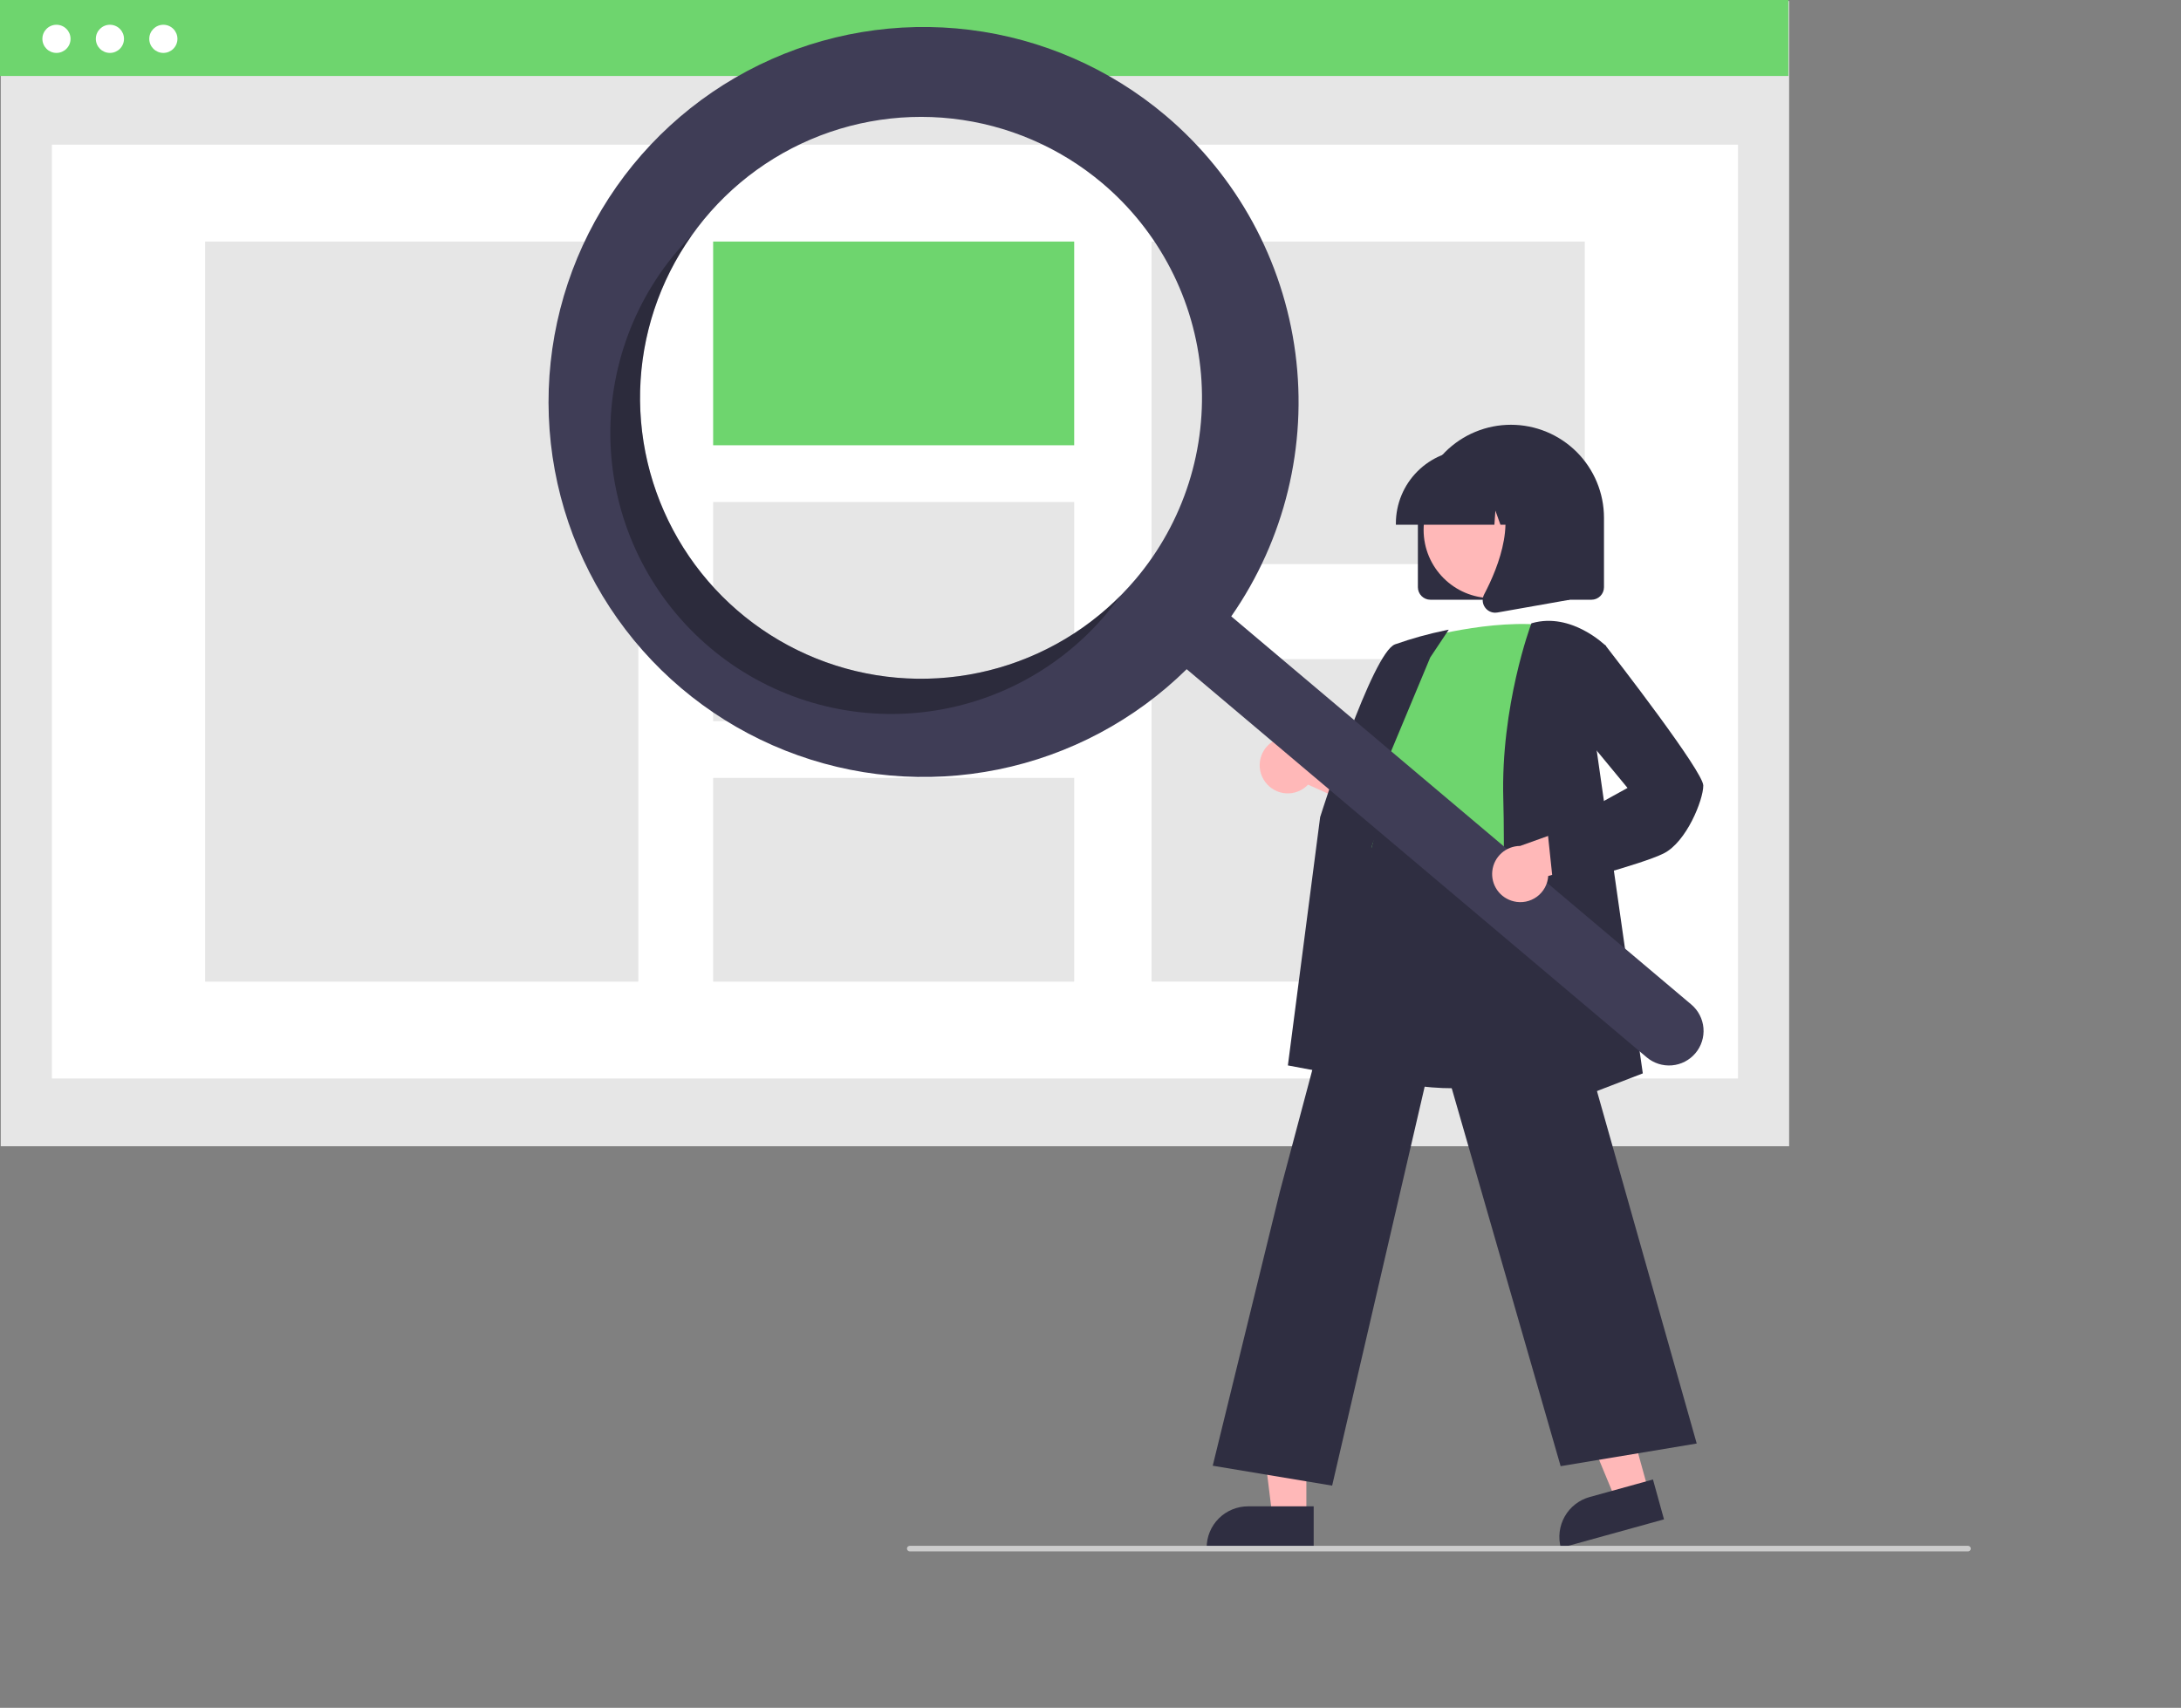 <svg width="166" height="130" viewBox="0 0 166 130" fill="none" xmlns="http://www.w3.org/2000/svg">
<rect x="0" y="0" width="166" height="130" fill="#808080" stroke="none"/>
<path d="M136.174 0.077H0.058V87.252H136.174V0.077Z" fill="#E6E6E6"/>
<path d="M132.282 11.011H3.95V82.095H132.282V11.011Z" fill="white"/>
<path d="M136.117 0H0V5.783H136.117V0Z" fill="#6ED56E"/>
<path d="M4.297 4.028C4.889 4.028 5.369 3.548 5.369 2.957C5.369 2.365 4.889 1.885 4.297 1.885C3.705 1.885 3.226 2.365 3.226 2.957C3.226 3.548 3.705 4.028 4.297 4.028Z" fill="white"/>
<path d="M8.366 4.028C8.958 4.028 9.438 3.548 9.438 2.957C9.438 2.365 8.958 1.885 8.366 1.885C7.774 1.885 7.294 2.365 7.294 2.957C7.294 3.548 7.774 4.028 8.366 4.028Z" fill="white"/>
<path d="M12.433 4.028C13.025 4.028 13.505 3.548 13.505 2.957C13.505 2.365 13.025 1.885 12.433 1.885C11.841 1.885 11.361 2.365 11.361 2.957C11.361 3.548 11.841 4.028 12.433 4.028Z" fill="white"/>
<path d="M48.587 18.387H15.611V74.72H48.587V18.387Z" fill="#E6E6E6"/>
<path d="M81.759 18.387H54.279V33.893H81.759V18.387Z" fill="#6ED56E"/>
<path d="M81.759 38.211H54.279V54.895H81.759V38.211Z" fill="#E6E6E6"/>
<path d="M81.759 59.213H54.279V74.72H81.759V59.213Z" fill="#E6E6E6"/>
<path d="M120.622 18.387H87.647V42.936H120.622V18.387Z" fill="#E6E6E6"/>
<path d="M120.622 50.17H87.647V74.719H120.622V50.17Z" fill="#E6E6E6"/>
<path d="M107.918 44.7V39.415C107.918 37.536 108.664 35.735 109.992 34.407C111.32 33.079 113.122 32.333 115 32.333C116.878 32.333 118.68 33.079 120.008 34.407C121.336 35.735 122.082 37.536 122.082 39.415V44.7C122.082 44.952 121.982 45.194 121.803 45.372C121.625 45.55 121.383 45.651 121.131 45.651H108.869C108.617 45.651 108.375 45.55 108.197 45.372C108.019 45.194 107.918 44.952 107.918 44.7Z" fill="#2F2E41"/>
<path d="M125.472 113.48L122.974 114.172L119.119 104.866L122.806 103.846L125.472 113.48Z" fill="#FFB8B8"/>
<path d="M120.993 113.952L125.811 112.618L126.65 115.652L118.799 117.824C118.689 117.426 118.658 117.01 118.709 116.6C118.76 116.189 118.891 115.793 119.094 115.434C119.298 115.074 119.57 114.758 119.896 114.504C120.222 114.249 120.595 114.062 120.993 113.952Z" fill="#2F2E41"/>
<path d="M99.43 115.402H96.839L95.606 105.405H99.431L99.43 115.402Z" fill="#FFB8B8"/>
<path d="M94.988 114.661H99.987V117.808H91.841C91.841 117.395 91.922 116.986 92.08 116.604C92.239 116.222 92.47 115.875 92.763 115.583C93.055 115.291 93.402 115.059 93.784 114.901C94.165 114.743 94.575 114.661 94.988 114.661Z" fill="#2F2E41"/>
<path d="M96.305 59.532C96.49 59.781 96.728 59.987 97.001 60.136C97.274 60.283 97.577 60.37 97.887 60.388C98.197 60.407 98.508 60.357 98.796 60.242C99.085 60.128 99.346 59.952 99.559 59.726L106.449 62.824L105.822 58.949L99.376 56.6C98.972 56.267 98.461 56.093 97.938 56.112C97.415 56.131 96.917 56.341 96.538 56.702C96.16 57.063 95.927 57.551 95.884 58.073C95.841 58.594 95.991 59.113 96.305 59.532Z" fill="#FFB8B8"/>
<path d="M110.621 82.837C108.456 82.837 106.215 82.514 104.332 81.555C103.332 81.056 102.446 80.356 101.729 79.499C101.012 78.642 100.479 77.646 100.165 76.574C99.184 73.466 100.421 70.413 101.618 67.461C102.359 65.631 103.06 63.904 103.241 62.2L103.305 61.596C103.588 58.88 103.832 56.534 105.186 55.654C105.887 55.198 106.83 55.172 108.069 55.574L119.706 59.355L119.278 81.445L119.208 81.468C119.147 81.489 115.044 82.837 110.621 82.837Z" fill="#2F2E41"/>
<path d="M107.866 48.697C107.866 48.697 113.574 47.006 118.013 47.64C118.013 47.64 115.477 61.593 116.322 66.244C117.168 70.895 101.629 68.041 104.801 63.601L105.858 58.316C105.858 58.316 103.744 56.202 105.646 53.665L107.866 48.697Z" fill="#6ED56E"/>
<path d="M105.058 82.418L98.023 81.099L100.479 62.198C100.645 61.67 104.449 49.695 106.177 49.047C107.432 48.605 108.715 48.248 110.018 47.98L110.268 47.93L108.857 50.046L103.242 63.503L105.058 82.418Z" fill="#2F2E41"/>
<path d="M101.392 113.085L92.303 111.57L97.404 90.742L104.994 62.257L105.069 62.763C105.075 62.801 105.784 66.522 116.305 64.871L116.398 64.856L116.423 64.947L129.14 109.878L118.783 111.604L109.337 78.822L101.392 113.085Z" fill="#2F2E41"/>
<path d="M113.991 85.955L113.997 85.795C114.003 85.617 114.629 67.958 114.42 60.856C114.21 53.73 116.517 47.558 116.541 47.497L116.559 47.447L116.61 47.432C119.595 46.58 122.185 49.125 122.211 49.151L122.247 49.187L121.397 56.201L125.037 81.705L113.991 85.955Z" fill="#2F2E41"/>
<path d="M113.546 45.528C116.414 45.528 118.738 43.204 118.738 40.336C118.738 37.468 116.414 35.144 113.546 35.144C110.678 35.144 108.354 37.468 108.354 40.336C108.354 43.204 110.678 45.528 113.546 45.528Z" fill="#FFB8B8"/>
<path d="M106.243 39.838C106.245 38.352 106.836 36.928 107.886 35.878C108.936 34.828 110.36 34.237 111.845 34.235H112.903C114.388 34.237 115.812 34.828 116.862 35.878C117.912 36.928 118.503 38.352 118.505 39.838V39.943H116.271L115.509 37.81L115.357 39.943H114.202L113.818 38.867L113.741 39.943H106.243V39.838Z" fill="#2F2E41"/>
<path d="M113.034 46.245C112.929 46.103 112.866 45.935 112.853 45.759C112.84 45.583 112.877 45.406 112.959 45.25C114.08 43.12 115.648 39.183 113.566 36.755L113.417 36.581H119.46V45.654L113.97 46.623C113.914 46.633 113.858 46.638 113.802 46.638C113.652 46.638 113.504 46.602 113.371 46.534C113.237 46.466 113.122 46.367 113.034 46.245Z" fill="#2F2E41"/>
<path d="M88.702 8.783C84.473 5.215 79.298 2.952 73.807 2.271C68.316 1.59 62.745 2.52 57.772 4.947C52.8 7.375 48.64 11.195 45.799 15.944C42.958 20.692 41.559 26.164 41.771 31.693C41.983 37.223 43.798 42.571 46.995 47.088C50.191 51.604 54.632 55.095 59.776 57.134C64.92 59.173 70.545 59.673 75.968 58.573C81.391 57.473 86.377 54.82 90.32 50.938L125.333 80.482C125.866 80.932 126.556 81.152 127.251 81.094C127.946 81.036 128.59 80.704 129.04 80.171C129.491 79.638 129.711 78.949 129.653 78.254C129.594 77.558 129.262 76.915 128.73 76.464L128.726 76.461L93.713 46.917C97.78 41.08 99.521 33.934 98.594 26.88C97.667 19.825 94.139 13.372 88.702 8.783ZM86.445 44.073C83.717 47.305 80.092 49.656 76.028 50.829C71.965 52.001 67.644 51.942 63.614 50.659C59.584 49.376 56.024 46.927 53.386 43.621C50.748 40.315 49.149 36.301 48.792 32.087C48.435 27.872 49.335 23.646 51.38 19.944C53.425 16.241 56.521 13.228 60.278 11.285C64.035 9.343 68.284 8.558 72.487 9.03C76.691 9.502 80.659 11.209 83.892 13.937C86.038 15.748 87.807 17.964 89.097 20.459C90.387 22.953 91.173 25.678 91.41 28.476C91.647 31.274 91.33 34.092 90.479 36.768C89.627 39.444 88.256 41.926 86.445 44.073Z" fill="#3F3D56"/>
<path opacity="0.3" d="M56.309 46.626C52.206 43.164 49.556 38.286 48.884 32.96C48.211 27.634 49.566 22.25 52.68 17.877C52.271 18.289 51.876 18.72 51.494 19.171C49.683 21.317 48.312 23.799 47.461 26.475C46.609 29.151 46.292 31.969 46.529 34.767C46.767 37.566 47.553 40.29 48.842 42.785C50.132 45.279 51.901 47.495 54.047 49.306C56.194 51.117 58.676 52.488 61.352 53.34C64.028 54.192 66.846 54.508 69.644 54.271C72.442 54.034 75.166 53.248 77.661 51.958C80.156 50.668 82.372 48.9 84.183 46.753C84.564 46.302 84.922 45.84 85.259 45.367C81.472 49.172 76.393 51.413 71.03 51.646C65.667 51.88 60.412 50.088 56.309 46.626Z" fill="black"/>
<path d="M115.213 68.609C115.514 68.683 115.829 68.69 116.134 68.629C116.438 68.568 116.726 68.441 116.977 68.257C117.227 68.073 117.434 67.836 117.583 67.564C117.732 67.291 117.819 66.989 117.839 66.678L125.118 64.658L122.159 62.078L115.7 64.392C115.177 64.394 114.673 64.587 114.283 64.936C113.892 65.285 113.644 65.764 113.584 66.284C113.523 66.804 113.656 67.328 113.956 67.756C114.256 68.185 114.704 68.488 115.213 68.609Z" fill="#FFB8B8"/>
<path d="M118.238 67.54L117.795 63.331L123.875 59.976L119.911 55.177L120.558 49.787L122.169 49.096L122.219 49.161C122.979 50.137 129.64 58.733 129.64 59.796C129.64 60.887 128.366 64.092 126.622 64.964C124.94 65.805 118.625 67.44 118.357 67.509L118.238 67.54Z" fill="#2F2E41"/>
<path d="M149.789 118.09H69.243C69.187 118.09 69.133 118.068 69.093 118.028C69.053 117.989 69.031 117.935 69.031 117.879C69.031 117.823 69.053 117.769 69.093 117.729C69.133 117.69 69.187 117.667 69.243 117.667H149.789C149.845 117.667 149.898 117.69 149.938 117.729C149.978 117.769 150 117.823 150 117.879C150 117.935 149.978 117.989 149.938 118.028C149.898 118.068 149.845 118.09 149.789 118.09Z" fill="#CCCCCC"/>
</svg>

